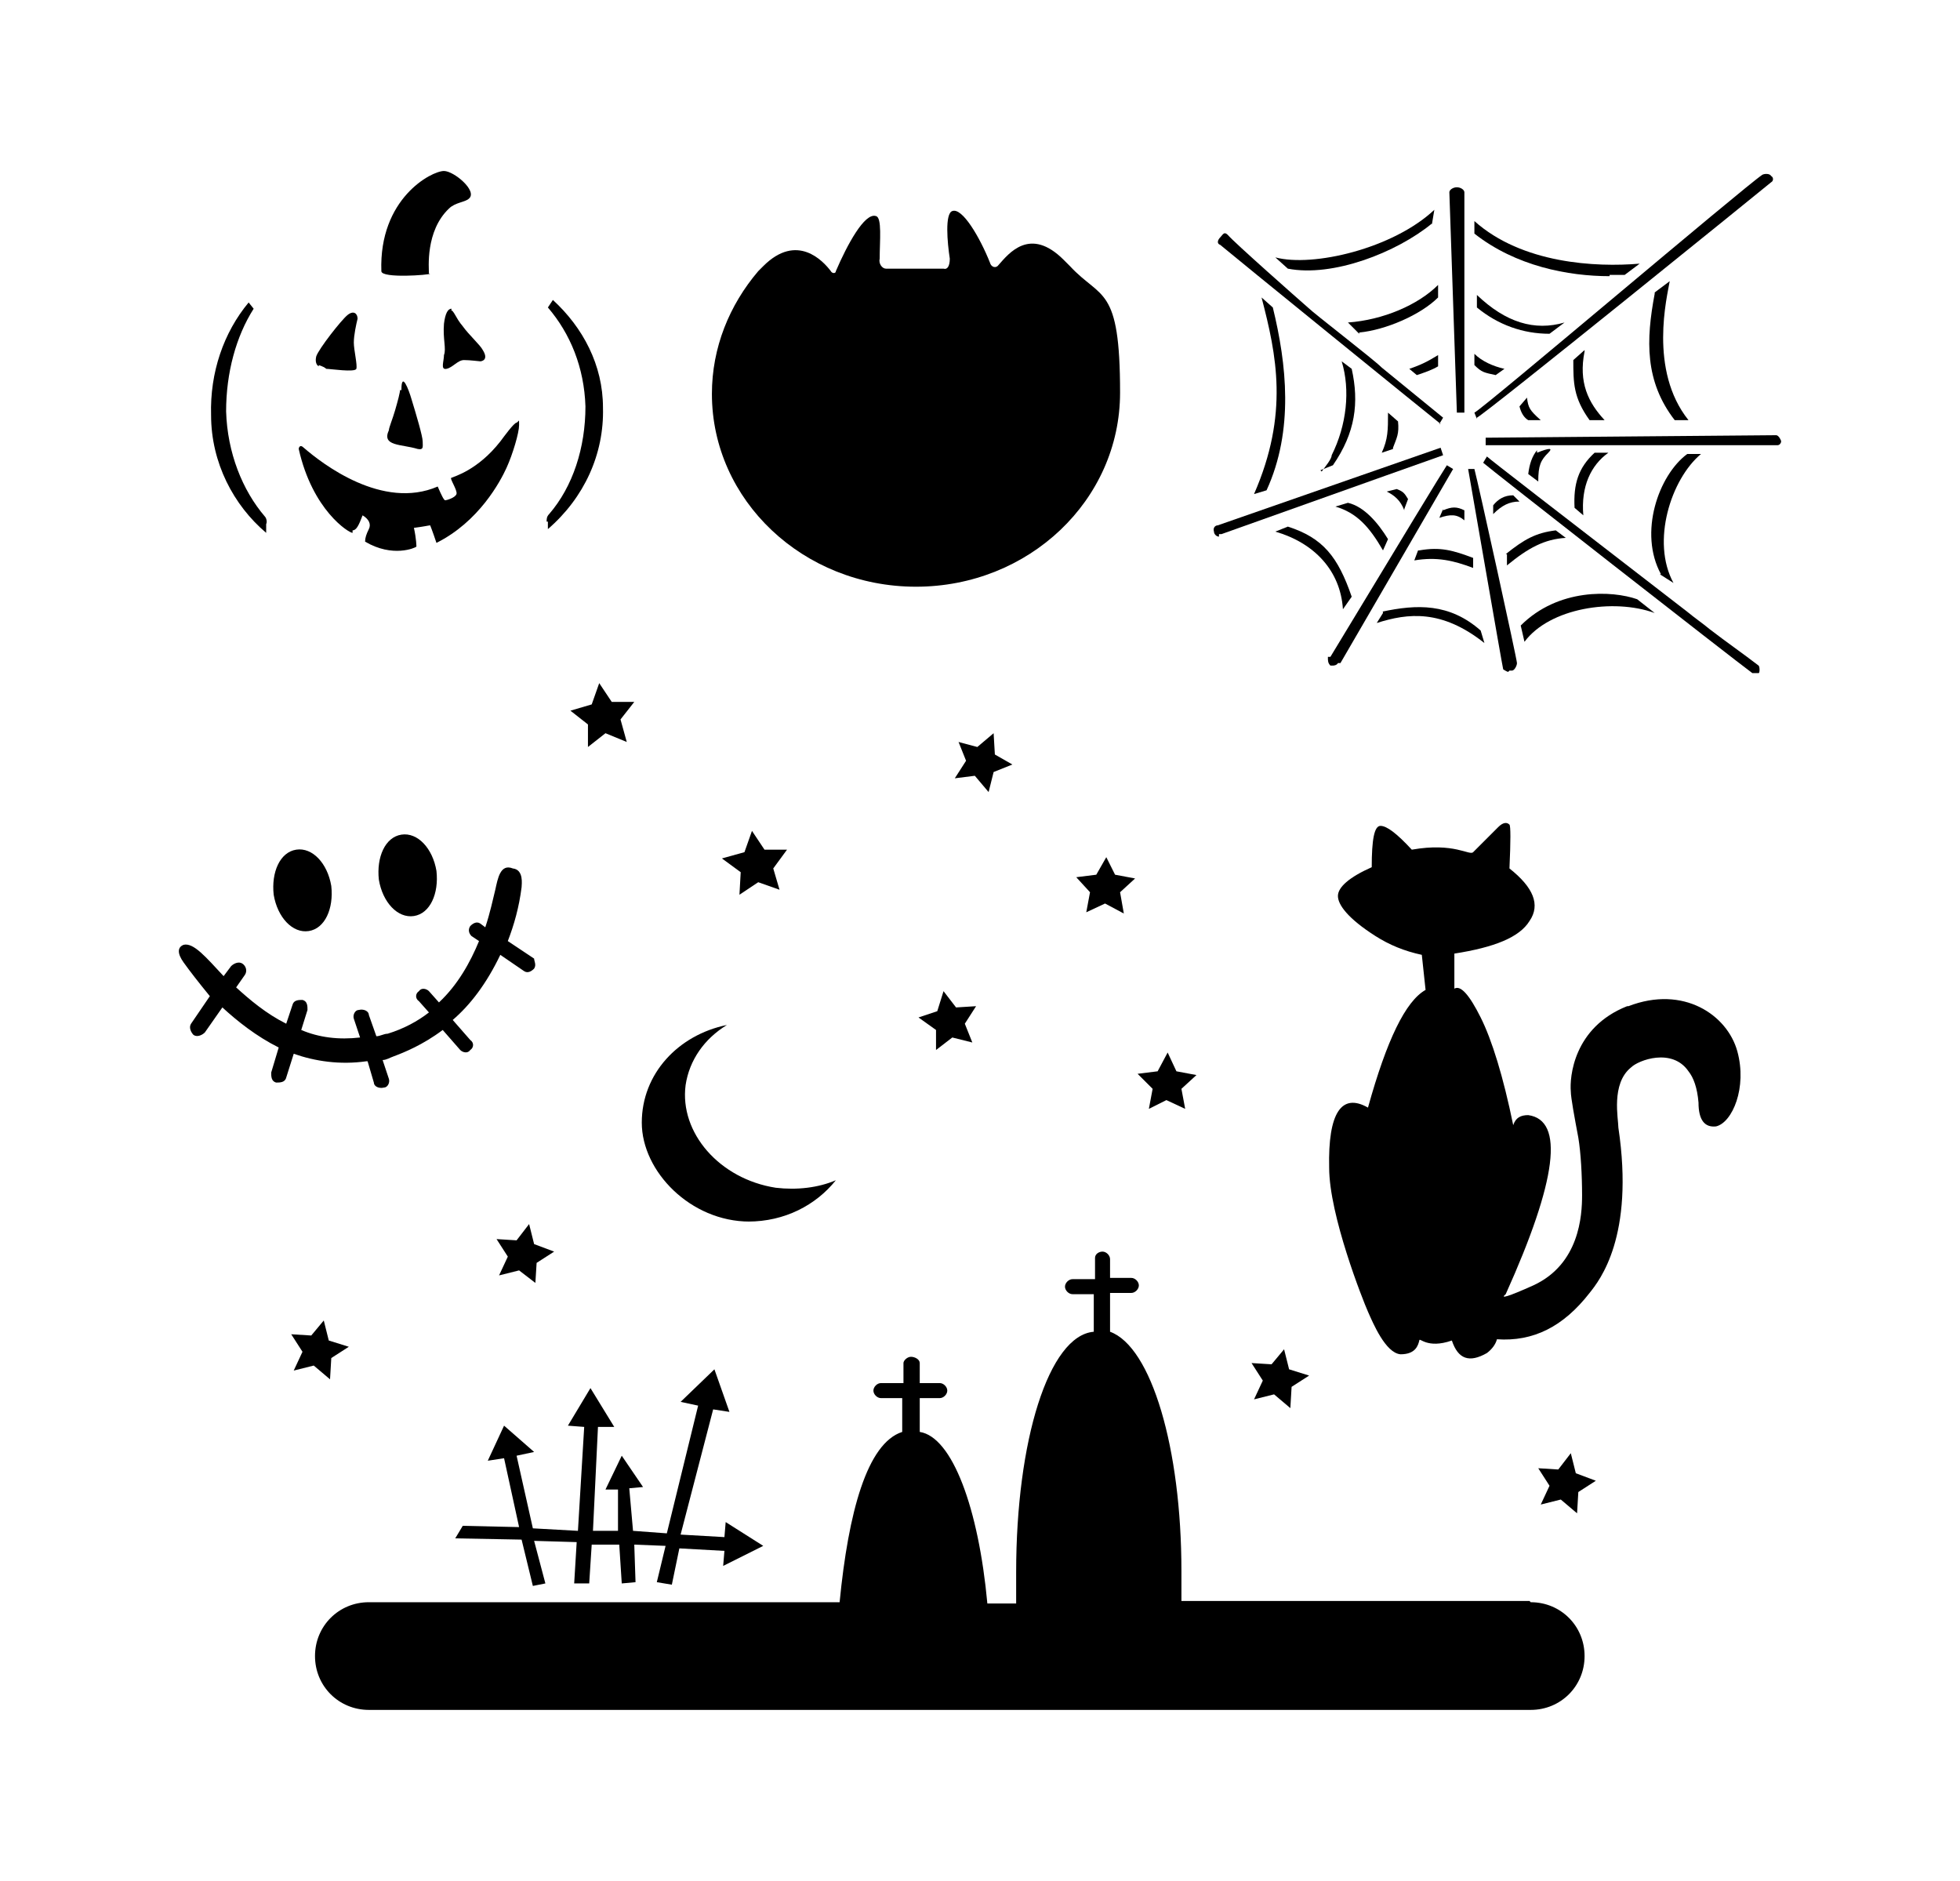 <?xml version="1.0" encoding="iso-8859-1"?>
<!-- Generator: Adobe Illustrator 28.5.0, SVG Export Plug-In . SVG Version: 9.03 Build 54727)  -->
<svg version="1.1" id="Livello_1" xmlns="http://www.w3.org/2000/svg" xmlns:xlink="http://www.w3.org/1999/xlink" x="0px" y="0px"
	 viewBox="0 0 935.435 897.592" style="enable-background:new 0 0 935.435 897.592;" xml:space="preserve">
<g id="Capa_1">
	<path d="M640.933,290.743l4.183-5.976c-6.573-19.122-13.744-28.085-30.475-33.463l0,0l-5.976,2.39
		C627.189,259.073,639.738,272.219,640.933,290.743z"/>
	<path d="M648.701,158.684c12.549-1.195,29.28-8.366,37.646-16.731v-5.976c-9.561,9.561-26.292,16.731-43.024,17.927l5.378,5.378
		l0,0L648.701,158.684z"/>
	<path d="M670.213,242.939l1.793-4.78c-1.793-2.988-2.39-3.585-5.378-4.78l-4.78,1.195c3.585,1.793,6.573,4.183,8.366,8.963l0,0
		V242.939z"/>
	<path d="M643.323,239.951l-5.976,1.793c10.158,2.988,16.134,9.561,22.707,20.914l2.39-5.378
		C657.665,249.512,651.092,241.744,643.323,239.951z"/>
	<path d="M698.896,196.927V91.758c0-1.195-1.793-2.39-3.585-2.39c-1.793,0-3.585,1.195-3.585,2.39l3.585,105.169
		C695.311,196.927,698.896,196.927,698.896,196.927z"/>
	<path d="M633.763,314.048c0,1.195,0,2.39,1.195,3.585h1.195c0,0,1.793,0,2.39-1.195h1.195l53.78-92.621l0,0l-2.988-1.793
		c-2.39,3.585-20.914,34.061-55.573,91.426h-1.195V314.048z"/>
	<path d="M581.775,254.89h1.195c68.719-24.5,103.974-37.048,105.767-37.646l-1.195-3.585
		c-68.719,23.902-104.572,36.451-106.365,37.048l0,0c-1.195,0-2.39,1.195-1.793,2.988c0,1.195,1.195,2.39,2.39,2.39V254.89z"/>
	<polygon points="608.068,665.409 615.836,671.982 616.433,661.824 624.799,656.446 615.238,653.458 612.848,643.897 
		606.873,651.068 597.312,650.471 602.69,658.836 598.507,667.8 	"/>
	<path d="M664.835,213.659c1.793-4.78,2.988-6.573,2.39-12.549l0,0l-4.78-4.183c0,8.366,0,12.549-2.988,19.122l5.378-1.793l0,0
		V213.659z"/>
	<path d="M630.177,224.415l5.976-2.39c10.756-15.536,12.549-29.878,8.963-46.012l-4.78-3.585c4.183,13.744,2.39,30.475-4.78,44.817
		c0,1.793-2.988,5.378-4.78,7.768l0,0L630.177,224.415z"/>
	<path d="M604.482,233.976c13.146-28.683,9.561-60.353,2.988-87.243l-5.378-4.78l0,0c7.171,27.487,13.146,55.572-3.585,93.816
		C598.507,235.768,604.482,233.976,604.482,233.976z"/>
	<path d="M684.555,100.123L684.555,100.123z"/>
	<path d="M672.604,176.013l3.585,2.988c3.585-1.195,7.171-2.39,10.158-4.183v-5.378C681.567,172.427,677.981,174.22,672.604,176.013
		z"/>
	<path d="M683.359,107.294l1.195-7.171c-19.719,18.524-57.963,27.487-75.889,22.707l5.976,5.378
		c21.512,4.183,51.987-7.768,68.719-21.512l0,0V107.294z"/>
	<path d="M686.945,202.305l1.793-2.988l-29.28-23.902l0,0c-4.183-4.183-32.268-25.695-35.256-28.683
		c-4.78-4.183-35.256-31.073-38.243-34.658c-1.793-1.793-2.39,0-3.585,1.195s-1.793,2.988,0,3.585
		c4.183,3.585,102.779,83.658,105.169,85.45l0,0H686.945z"/>
	<polygon points="612.848,643.897 612.848,643.897 612.848,643.3 	"/>
	<path d="M718.018,176.013c-5.378-1.195-10.756-3.585-14.341-7.171v5.378c3.585,3.585,4.78,3.585,10.158,4.78
		C713.835,179.001,718.018,176.013,718.018,176.013z"/>
	<path d="M768.212,131.196h7.171l7.171-5.378c-20.914,1.793-56.17,0-78.877-20.317v5.976c19.719,15.536,44.817,20.317,64.536,20.317
		l0,0V131.196z"/>
	<path d="M660.055,292.536l-2.988,4.78c14.939-4.78,31.073-6.573,51.39,9.561l-1.793-5.976
		c-14.939-13.146-30.475-12.549-47.207-8.963h0.598L660.055,292.536z"/>
	<polygon points="703.676,104.904 703.676,104.904 703.676,104.904 	"/>
	<path d="M704.871,199.317c4.78-2.39,136.84-109.352,140.425-112.34c1.195-0.598,1.195-2.39,0-2.988
		c-0.598-1.195-2.988-1.195-4.183-0.598c-8.963,5.976-132.657,111.145-137.437,113.535l1.195,2.988l0,0V199.317z"/>
	<path d="M789.724,140.16c-4.183,22.109-4.78,41.829,9.561,60.353h6.573c-19.122-23.902-10.158-59.158-8.963-66.328l-7.171,5.378
		l0,0V140.16z"/>
	<path d="M725.188,193.939c0.797,3.187,2.191,5.378,4.183,6.573h5.976c-5.378-4.78-5.976-5.976-6.573-10.756
		C728.774,189.757,725.188,193.939,725.188,193.939z"/>
	<path d="M704.871,140.757v5.976c10.158,8.366,22.109,12.549,34.658,12.549l7.171-5.378
		C732.359,158.086,718.615,153.903,704.871,140.757z"/>
	<path d="M688.737,242.939l-1.793,4.183c5.378-1.793,8.366-1.793,11.951,1.195v-4.78l0,0c-3.585-1.793-5.976-1.793-10.158,0l0,0
		V242.939z"/>
	<path d="M676.786,262.658l-1.793,4.78c10.756-1.793,18.524,0,28.085,3.585v-4.78c-9.561-3.585-15.536-5.378-25.695-3.585l0,0
		H676.786z"/>
	<path d="M712.64,240.549v4.78c4.183-4.183,7.768-5.976,12.549-5.976l-2.988-2.988c-4.183,0-7.171,1.793-9.561,4.78l0,0V240.549z"/>
	<polygon points="704.274,223.817 704.274,223.817 704.274,223.817 	"/>
	<path d="M720.408,320.023h1.195c1.195,0,2.39-2.39,2.39-3.585c0-1.793-18.524-86.048-20.317-92.621h-2.988
		c1.195,6.573,16.134,93.218,16.732,95.609c0,0,1.793,1.195,2.39,1.195l0,0L720.408,320.023z"/>
	<path d="M719.213,265.048L719.213,265.048v4.78c10.158-8.366,17.927-12.549,28.085-13.146l-4.78-3.585
		c-9.561,1.195-14.939,4.183-23.902,11.354h0.598L719.213,265.048z"/>
	<path d="M789.724,292.536l-8.366-6.573c-11.951-4.183-37.646-5.378-55.573,12.549l1.793,7.768
		C739.53,290.146,770.005,285.365,789.724,292.536z"/>
	<path d="M756.261,167.049l-5.378,4.78c0,10.756,0,17.927,7.768,28.683h7.171c-7.768-8.366-12.549-17.927-9.561-32.865l0,0V167.049z
		"/>
	<path d="M152.134,174.22c1.793,0.598,2.988,1.195,3.585,1.793c1.793,0,13.744,1.793,14.341,0c0.598-1.793-1.195-8.963-1.195-12.549
		l0,0c0-3.585,1.195-8.963,1.793-11.354c0-2.39-1.793-4.183-4.78-1.793c-2.988,2.39-13.744,16.134-14.939,19.719
		c-0.598,2.39,0,4.183,1.195,4.78l0,0V174.22z"/>
	<path d="M175.439,506.46l2.988,10.158c0,1.793,2.39,2.988,4.78,2.39c1.793,0,2.988-2.39,2.39-4.183l-2.988-8.963
		c1.793,0,3.585-1.195,5.378-1.793c4.78-1.793,13.744-5.378,23.305-12.549l8.366,9.561c1.195,1.195,3.585,1.793,4.78,0
		c1.793-1.195,1.793-3.585,0-4.78l0,0l-8.366-9.561c8.366-7.171,16.134-17.329,22.707-31.073l11.354,7.768
		c1.793,1.195,3.585,0,4.78-1.195c1.195-1.793,0-3.585,0-4.78l-12.549-8.366c2.988-7.768,5.378-16.134,6.573-25.695
		c0-1.195,1.195-8.366-4.183-8.963c-5.976-2.39-7.171,4.78-8.366,10.158c-1.195,4.78-2.39,10.756-4.78,17.927l-2.39-1.793
		c-1.793-1.195-3.585,0-4.78,1.195c-1.195,1.793-0.598,3.585,0.598,4.78l3.585,2.39c-4.183,10.158-10.158,20.914-19.122,29.28
		l-4.78-5.378c-1.195-1.195-3.585-1.793-4.78,0c-1.793,1.195-1.793,3.585,0,4.78l4.78,5.378
		c-5.378,4.183-11.951,7.768-19.719,10.158c-1.793,0-3.585,1.195-5.378,1.195l-3.585-10.158c0-1.793-2.39-2.988-4.78-2.39
		c-1.793,0-2.988,2.39-2.39,4.183l2.988,8.963c-10.158,1.195-19.719,0-28.085-3.585l2.988-9.561c0-1.793,0-4.183-2.39-4.78
		c-1.793,0-4.183,0-4.78,2.39l-2.988,8.963c-9.561-4.78-17.329-11.354-23.902-17.329l4.183-5.976
		c1.195-1.793,0.598-4.183-1.195-5.378s-4.183,0-5.378,1.195l-3.585,4.78c-8.366-8.963-14.341-16.134-19.122-14.939
		c-2.988,1.195-2.988,4.183,0,8.366c2.988,4.183,7.171,9.561,12.549,16.134l-8.963,13.146c-1.195,1.793,0,4.183,1.195,5.378
		c1.793,1.195,4.183,0,5.378-1.195l8.366-11.951c7.171,6.573,16.134,13.744,26.89,19.122l-3.585,11.951c0,1.793,0,4.183,2.39,4.78
		c1.793,0,4.183,0,4.78-2.39l3.585-11.354c10.158,3.585,22.109,5.378,34.658,3.585h1.195L175.439,506.46z"/>
	<polygon points="149.744,651.666 157.512,658.239 158.11,648.08 158.11,648.08 166.475,642.702 156.915,639.715 154.524,630.154 
		148.549,637.324 138.988,636.727 144.366,645.093 140.183,654.056 	"/>
	<path d="M180.817,419.815c1.793,10.756,8.963,18.524,16.732,17.329c7.768-1.195,11.951-10.756,10.756-21.512
		c-1.793-10.756-8.963-18.524-16.731-17.329l0,0C183.804,399.498,179.622,409.059,180.817,419.815z"/>
	<path d="M168.268,253.097c1.793,0,2.988-2.39,4.78-7.171c2.988,1.793,4.183,4.183,2.988,6.573c-1.195,2.39-1.793,4.183-1.793,5.976
		c13.146,7.768,23.902,2.988,24.5,2.39c0,0,0-3.585-1.195-8.963c4.78-0.598,7.171-1.195,7.768-1.195c0,0,1.195,2.988,2.988,8.366
		c20.317-10.158,30.475-29.28,33.463-35.853l0,0c2.988-6.573,5.976-16.732,5.976-20.317c0-3.585,0-1.793-1.195-1.195
		c-1.195,0-5.976,6.573-7.768,8.963c-10.756,13.744-22.109,16.732-23.305,17.329c-1.195,0,2.988,5.976,2.39,7.768
		c-0.598,1.793-4.78,2.988-5.378,2.988s-1.793-2.39-3.585-6.573c-26.292,11.354-54.975-10.756-63.938-18.524
		c-1.793-1.793-2.39,0-2.39,0.598c6.573,29.28,23.902,40.036,25.695,40.036C168.268,254.292,168.268,253.097,168.268,253.097z"/>
	<path d="M147.354,444.314c7.768-1.195,11.951-10.756,10.756-21.512c-1.793-10.756-8.963-18.524-16.732-17.329
		c-7.768,1.195-11.951,10.756-10.756,21.512C132.415,437.741,139.585,445.51,147.354,444.314z"/>
	<path d="M729.969,764.006h-166.12v-14.341c0-58.56-14.341-106.962-34.061-114.133v-18.524h10.158c1.793,0,3.585-1.793,3.585-3.585
		l0,0c0-1.793-1.793-3.585-3.585-3.585h-10.158v-8.963c0-1.793-1.793-3.585-3.585-3.585c-1.793,0-3.585,1.195-3.585,2.988v10.158
		h-10.756c-1.793,0-3.585,1.793-3.585,3.585c0,1.793,1.793,3.585,3.585,3.585h10.158v17.927
		c-21.512,1.793-37.048,51.987-37.048,114.73s0,10.158,0,14.939h-13.744c-4.183-45.414-16.732-79.475-32.268-81.865v-16.134h9.561
		c1.793,0,3.585-1.793,3.585-3.585c0-1.793-1.793-3.585-3.585-3.585h-9.561v-9.561c0-1.793-2.39-2.988-4.183-2.988
		s-3.585,1.793-3.585,2.988v9.561h-10.756c-1.793,0-3.585,1.793-3.585,3.585c0,1.793,1.793,3.585,3.585,3.585h10.158v16.134
		c-16.732,5.378-25.695,38.243-29.878,81.267h-224.68c-14.341,0-25.695,11.354-25.695,25.695s11.354,25.695,25.695,25.695h554.53
		c14.341,0,25.695-11.354,25.695-25.695s-11.354-25.695-25.695-25.695l0,0L729.969,764.006z"/>
	<path d="M127.037,253.695v-3.585c0.598-1.195,0-2.988-0.598-3.585c-10.756-12.549-17.927-30.475-18.524-50.195
		c0-18.524,4.78-35.853,13.146-48.999l0,0l-2.39-2.988c-11.951,14.341-18.524,33.463-17.927,53.78
		c0,22.707,10.756,43.024,26.292,56.17l0,0V253.695z"/>
	<path d="M767.017,216.049h-5.976c-7.768,7.171-10.158,14.939-9.561,26.292l4.183,3.585c-1.195-13.744,3.585-23.902,11.951-29.878
		l0,0L767.017,216.049z"/>
	<path d="M792.114,274.012l6.573,4.183c-10.756-19.719-1.195-49.597,13.146-61.548h-6.573
		c-13.744,10.158-23.305,37.646-12.549,57.365l0,0L792.114,274.012z"/>
	<path d="M848.284,207.683c-6.573,0-133.255,1.195-139.23,1.195v3.585h139.23c1.195,0,1.793-1.195,1.793-1.793
		c0-0.598-1.195-2.988-2.39-2.988l0,0L848.284,207.683z"/>
	<polygon points="752.078,703.055 749.688,693.494 743.712,701.263 734.152,700.665 739.53,709.031 735.347,717.994 
		744.908,715.604 752.676,722.177 753.273,712.019 761.639,706.641 752.078,703.055 	"/>
	<path d="M733.554,214.854L733.554,214.854c-2.39,2.988-3.585,6.573-4.183,11.354l4.78,3.585c0-7.768,1.195-10.158,4.78-13.744
		c2.39-2.39,0.598-2.39-5.378,0C733.554,216.049,733.554,214.854,733.554,214.854z"/>
	<path d="M776.578,480.168L776.578,480.168c-25.695,10.158-27.487,34.061-26.89,40.634c0,2.988,1.793,12.549,3.585,22.109
		c1.195,7.171,1.793,17.927,1.793,27.487s-1.195,32.865-23.305,43.024c-11.951,5.378-16.134,6.573-13.146,4.183
		c24.5-54.377,28.085-83.06,10.756-85.45c-3.585,0-5.976,1.195-7.171,4.78c-4.78-23.305-10.158-40.634-15.536-51.39
		c-5.378-10.756-9.561-15.536-12.549-13.744V455.07c19.122-2.988,31.073-7.768,35.853-15.536c5.378-7.768,1.793-16.134-9.561-25.097
		c0.598-13.146,0.598-20.317,0-20.914c-1.195-1.195-2.988-1.195-5.378,1.195c-2.39,2.39-10.158,10.158-11.951,11.951
		c-1.793,1.793-8.963-4.78-29.28-1.195c-7.171-7.768-11.951-11.354-14.939-11.354c-2.988,0-4.183,6.573-4.183,19.719
		c-10.756,4.78-16.134,9.561-16.134,13.744c0,4.183,4.78,10.756,17.927,19.122c6.573,4.183,13.744,7.171,22.109,8.963l1.793,16.732
		c-9.561,5.378-18.524,23.902-27.487,56.17c-12.549-7.171-19.122,2.39-18.524,28.683c0,22.707,16.134,63.341,18.524,68.719
		c2.39,5.378,8.366,19.719,15.536,20.317c7.171,0,8.366-4.183,8.963-6.573c0-1.793,3.585,4.183,15.536,0
		c2.988,8.963,8.366,10.756,16.732,5.976c2.39-1.793,4.183-4.183,4.78-6.573c17.329,1.195,31.67-5.976,44.219-22.109
		c4.78-5.976,21.512-26.89,13.744-78.877c0-4.183-3.585-20.914,5.976-28.683c3.585-3.585,19.719-9.561,27.487,1.793
		c2.39,2.988,4.183,7.768,4.78,14.939c0,8.366,2.988,11.951,8.366,11.354c7.768-1.793,14.939-18.524,10.158-35.853
		c-4.78-17.329-25.695-31.67-51.987-21.512L776.578,480.168L776.578,480.168z"/>
	<path d="M816.016,300.304c-3.585-2.988-7.171-5.378-10.756-8.366c-62.743-48.402-94.414-72.902-95.609-74.097l0,0l-1.793,2.988
		c1.793,1.793,119.511,93.816,128.474,100.389h1.195c0,0,1.195,0,1.793,0s0.598-2.988,0-3.585
		C831.553,311.658,823.785,306.28,816.016,300.304C816.016,300.304,816.016,300.304,816.016,300.304z"/>
	<polygon points="282.401,336.157 272.242,339.145 280.608,345.718 280.608,356.474 288.974,349.901 299.132,354.084 
		296.145,343.328 302.718,334.962 291.962,334.962 285.986,325.999 	"/>
	<polygon points="375.619,405.473 364.863,405.473 358.888,396.51 355.302,406.669 344.546,409.656 353.51,416.229 352.912,426.985 
		361.876,421.01 372.034,424.595 369.046,414.437 375.619,405.473 	"/>
	<path d="M190.975,185.574L190.975,185.574c0,1.793-1.195,5.976-2.39,10.158c-1.195,4.183-2.988,8.366-2.988,9.561
		c-3.585,7.768,5.976,6.573,13.744,8.963c2.988,0.598,2.39-1.195,2.39-3.585s-2.988-12.549-5.378-20.317
		c-1.195-4.183-4.78-13.744-4.78-4.183h-0.598V185.574z"/>
	<path d="M346.339,489.131L346.339,489.131z"/>
	<path d="M437.167,279.987c53.78,0,97.401-41.231,97.401-92.621s-8.963-44.219-23.902-60.353l0,0l-2.988-2.988
		c-16.134-16.134-26.292-2.988-31.073,2.39c-1.195,1.793-3.585,1.195-4.183-1.195c-4.78-11.951-13.146-26.292-17.927-24.5
		c-3.585,1.195-2.39,14.939-1.195,22.707c0,3.585-1.195,5.378-2.988,4.78h-27.487c-1.793,0-3.585-2.39-2.988-4.78
		c0-8.366,1.195-19.719-1.793-20.317c-5.378-1.793-13.744,13.744-19.122,26.292c0,1.195-1.793,1.195-2.39,0
		c-3.585-4.78-16.134-18.524-32.268-2.39l-2.39,2.39c-13.744,16.134-22.109,36.451-22.109,58.56
		C339.766,238.756,383.387,279.987,437.167,279.987z"/>
	<polygon points="456.289,480.765 450.313,472.997 447.326,482.558 438.362,485.546 446.728,491.521 446.728,501.082 
		454.496,495.107 464.057,497.497 460.472,488.533 465.85,480.168 	"/>
	<polygon points="532.178,417.425 527.995,409.059 527.995,409.059 523.215,417.425 513.654,418.62 520.227,425.79 518.435,435.351 
		527.398,431.168 536.361,435.949 534.569,425.79 541.739,419.217 	"/>
	<path d="M357.095,582.947c17.329,0,32.268-7.768,41.829-19.719c-8.366,3.585-18.524,4.78-28.683,3.585
		c-26.89-4.183-46.012-26.292-43.024-48.999c1.793-11.951,8.963-22.109,19.719-28.683c-23.305,4.78-40.634,23.305-40.634,46.609
		c0,23.305,23.305,47.207,51.39,47.207H357.095z"/>
	<polygon points="474.216,368.425 483.179,364.84 474.813,360.059 474.813,360.059 474.216,349.901 466.447,356.474 
		457.484,354.084 461.069,363.047 455.691,371.413 465.252,370.218 471.825,377.986 	"/>
	<path d="M261.486,248.914v3.585c17.329-14.939,26.89-35.853,26.292-57.963c0-20.317-9.561-38.243-23.902-51.39l-2.39,3.585
		c10.756,12.549,17.329,28.683,17.927,47.207c0,19.719-5.976,38.243-17.329,51.39c-1.195,1.195-1.195,2.39-1.195,3.585
		C260.889,248.914,261.486,248.914,261.486,248.914z"/>
	<path d="M215.475,147.33c-1.793,0-2.988,2.39-3.585,7.171c-0.598,7.171,1.195,11.951,0,14.939c0,2.988-1.793,7.171,1.195,6.573
		c2.988-0.598,5.378-4.183,8.366-4.183s7.171,0.598,7.768,0.598c0.598,0,4.183-0.598,1.195-5.378
		c-1.195-2.39-6.573-7.171-9.561-11.354c-3.585-4.183-4.183-7.768-5.976-7.768h0.598V147.33z"/>
	<path d="M204.719,130.599c0-2.39-1.793-20.317,9.561-31.073c2.988-2.988,7.768-2.988,9.561-4.78
		c4.183-3.585-7.171-13.146-11.951-13.146l0,0c-5.976,0-31.073,13.146-29.878,47.804c0,3.585,23.305,1.793,23.305,1.195H204.719z"/>
	<polygon points="252.523,584.142 252.523,584.142 252.523,584.142 	"/>
	<polygon points="364.266,737.713 346.339,726.36 345.742,733.531 324.827,732.335 340.364,672.58 348.132,673.775 340.961,653.458 
		324.827,668.995 333.193,670.787 318.254,731.738 302.12,730.543 300.327,710.226 306.901,709.628 296.742,694.69 288.974,710.823 
		294.949,710.823 294.949,730.543 282.998,730.543 285.389,680.946 285.389,680.946 293.157,680.946 281.803,662.422 
		271.047,680.348 278.816,680.946 275.828,730.543 254.316,729.348 246.548,694.69 254.913,692.897 240.572,680.348 232.804,697.08 
		240.572,695.885 247.743,728.75 220.853,728.153 217.267,734.128 248.938,734.726 254.316,756.835 260.291,755.64 254.913,735.323 
		275.23,735.921 274.035,755.64 281.206,755.64 282.401,737.116 295.547,737.116 296.742,755.64 303.315,755.042 302.718,737.116 
		317.657,737.713 313.474,755.042 320.644,756.238 324.23,738.909 345.742,740.104 345.144,747.274 	"/>
	<polygon points="548.312,529.167 556.678,524.984 565.641,529.167 563.849,519.606 571.019,513.033 561.458,511.241 
		561.458,511.241 557.276,502.277 552.495,511.241 542.934,512.436 550.105,519.606 	"/>
	<polygon points="236.987,591.313 242.365,599.678 238.182,608.642 247.743,606.252 255.511,612.227 256.108,602.666 
		264.474,597.288 254.913,593.703 252.523,584.142 246.548,591.91 	"/>
</g>
</svg>
